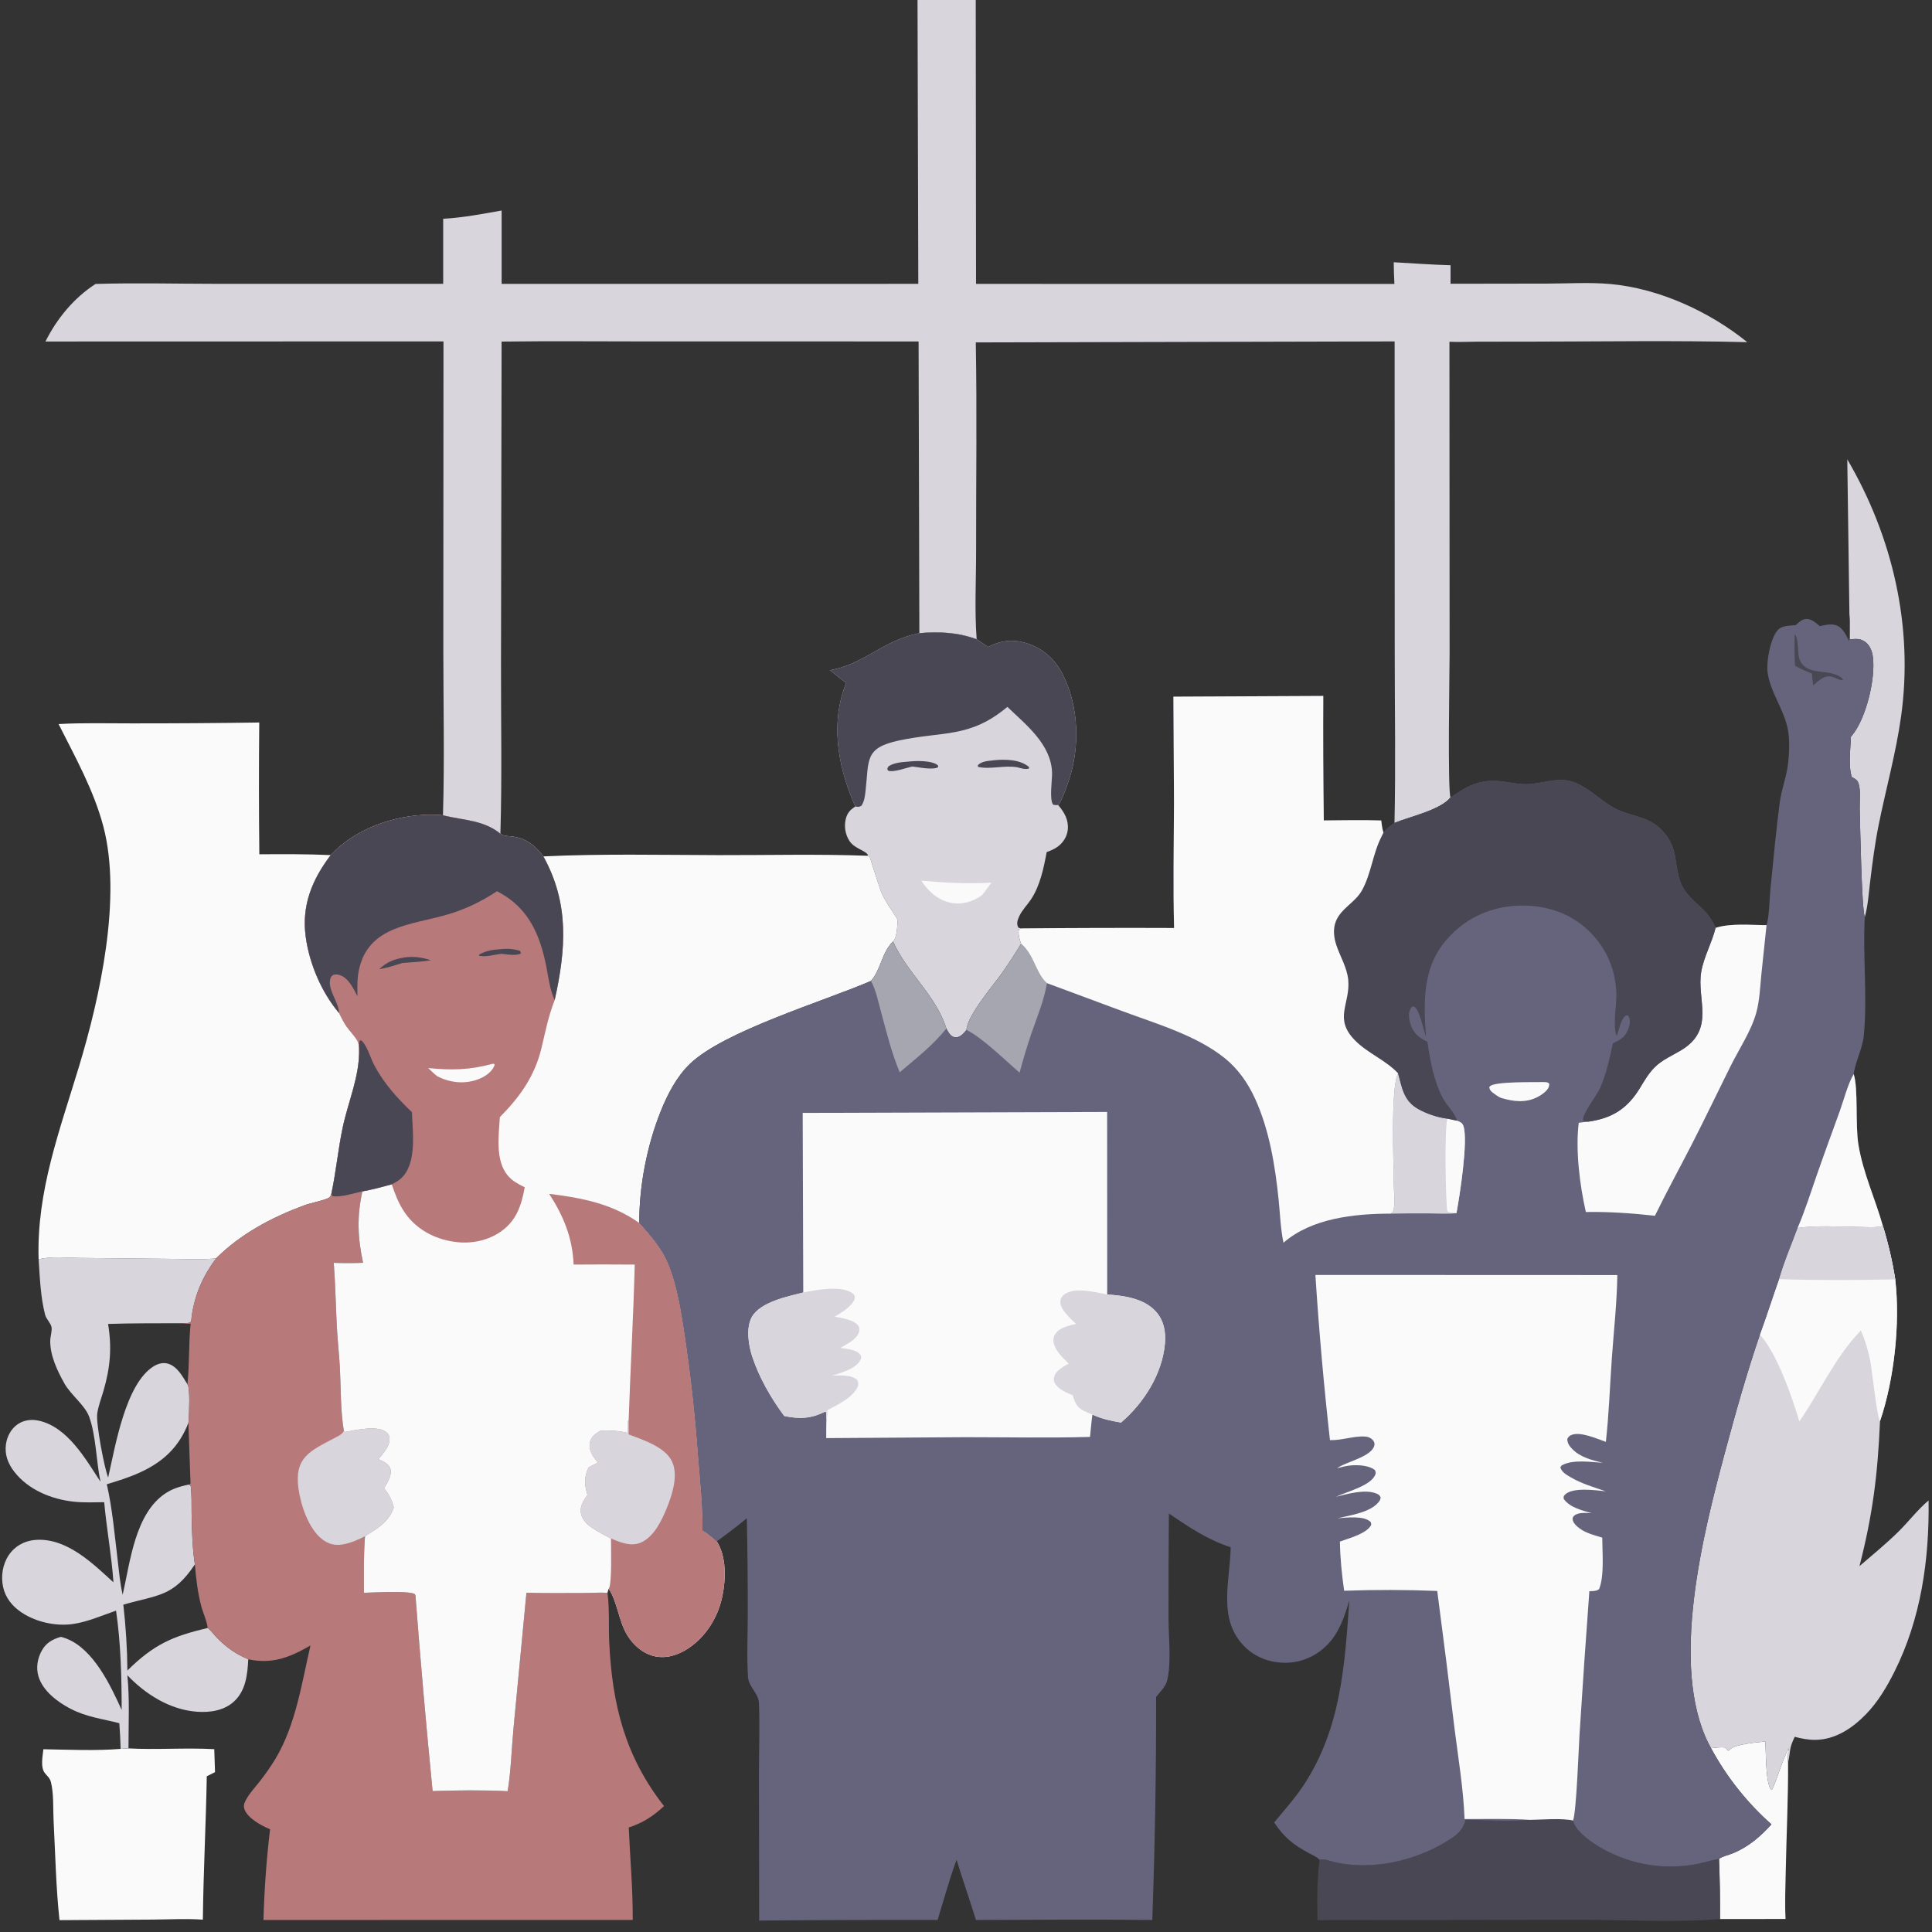 <?xml version="1.0" encoding="utf-8" ?>
<svg xmlns="http://www.w3.org/2000/svg" xmlns:xlink="http://www.w3.org/1999/xlink" width="2269" height="2269">
	<rect width="100%" height="100%" fill="#333333" stroke="none"/>
	<path fill="#FAFAFA" transform="scale(2.215 2.215)" d="M907.223 926.909C909.752 926.631 912.194 926.289 914.74 926.542C915.401 927.109 915.841 927.589 916.309 928.325C916.887 927.966 917.181 927.631 917.687 927.2C920.427 924.862 931.988 923.681 935.985 923.401C936.443 929.118 936.056 944.505 938.908 948.757L939.709 948.666C943.021 941.41 944.493 934.577 948.342 926.977C948.109 929.468 947.703 932.014 948.071 934.501C948.173 953.665 947.206 972.965 946.83 992.14C946.666 1000.52 946.307 1009.1 946.734 1017.47L911.967 1017.51Q912.087 1001.55 911.444 985.605C913.36 984.17 916.858 983.491 919.144 982.513C927.34 979.009 933.311 973.825 939.249 967.294Q936.826 965.146 934.498 962.894Q932.171 960.642 929.945 958.29Q927.719 955.938 925.597 953.491Q923.476 951.044 921.464 948.507Q919.452 945.97 917.552 943.347Q915.653 940.724 913.87 938.02Q912.088 935.316 910.425 932.537Q908.762 929.758 907.223 926.909Z"/>
	<path fill="#D8D5DC" transform="scale(2.215 2.215)" d="M979.458 243.553C1003.55 284.646 1014.6 332.401 1007.99 379.831C1005.29 399.199 999.981 418.152 996.114 437.304C994.096 447.296 992.825 457.356 991.581 467.468C990.846 473.45 990.453 479.904 988.89 485.729C988.842 485.906 988.785 486.08 988.733 486.255C987.054 481.342 986.294 438.083 986.047 428.816C985.942 424.857 986.684 419.179 985.447 415.464C984.873 413.739 984.031 413.181 982.476 412.331C982.266 412.216 982.053 412.107 981.842 411.995C979.912 405.782 981.177 397.19 981.395 390.633C981.59 390.406 981.788 390.182 981.98 389.952C989.429 381.006 994.535 359.771 993.039 348.357C992.632 345.25 991.518 342.212 988.901 340.307C986.327 338.434 983.808 338.646 980.799 339.042C980.911 334.673 981.07 330.27 980.598 325.919L979.458 243.553Z"/>
	<path fill="#FAFAFA" transform="scale(2.215 2.215)" d="M63.97 927.289C65.353 927.18 66.734 927.034 68.121 927.035C83.223 927.824 98.448 926.603 113.605 927.433L114.008 939.626L109.638 941.819C109.214 967.155 107.829 992.473 107.565 1017.83C98.751 1017.21 89.627 1017.74 80.781 1017.8L31.539 1018.09C29.667 1000.65 29.323 982.854 28.416 965.323C28.084 958.921 28.552 951.073 27.006 944.927C26.448 942.707 25.163 941.852 23.814 940.156C21.31 937.007 22.647 931.192 23.003 927.477C36.633 927.708 50.368 928.379 63.97 927.289Z"/>
	<path fill="#494754" transform="scale(2.215 2.215)" d="M811.254 964.919C817.455 964.817 828.298 963.931 834.05 965.271C835.047 970.081 841.538 975.062 845.445 977.65Q846.946 978.631 848.493 979.539Q850.04 980.446 851.629 981.277Q853.219 982.108 854.846 982.86Q856.474 983.613 858.137 984.285Q859.799 984.958 861.492 985.549Q863.186 986.14 864.905 986.648Q866.625 987.156 868.368 987.579Q870.111 988.003 871.872 988.341Q873.633 988.68 875.409 988.932Q877.184 989.185 878.97 989.351Q880.755 989.516 882.547 989.595Q884.339 989.674 886.132 989.665Q887.925 989.657 889.716 989.561Q891.507 989.466 893.291 989.283Q895.075 989.1 896.848 988.831Q898.621 988.562 900.379 988.207C904.066 987.435 907.749 986.254 911.444 985.605Q912.087 1001.55 911.967 1017.51C887.712 1019.48 862.823 1017.96 838.495 1017.91L698.548 1018.09C698.413 1007.39 698.184 996.729 699.694 986.103C702.176 985.4 705.035 986.745 707.49 987.31C727.794 991.984 750.792 986.629 768.211 975.629C772.706 972.79 775.785 970.22 777.014 964.913C788.303 965.088 800.022 965.84 811.254 964.919Z"/>
	<path fill="#D8D5DC" transform="scale(2.215 2.215)" d="M20.473 667.759C26.848 665.928 35.754 666.956 42.397 666.982L90.428 667.473C98.352 667.52 106.697 668.001 114.574 667.215C107.503 676.745 103.442 686.051 101.652 697.764C101.392 699.461 101.859 701.158 99.927 701.431C98.617 701.615 97.252 701.575 95.93 701.591C97.636 701.732 99.369 701.948 101.079 701.86C99.963 712.526 100.52 723.33 99.369 733.965C100.939 735.707 100.212 749.689 100.07 752.579C100.039 753.208 100.034 753.82 99.88 754.433L101.027 786.528C100.321 787.161 100.674 787.075 100.115 787.123L101.113 787.798C101.737 792.661 101.523 797.667 101.6 802.567C101.736 811.362 101.985 820.778 103.321 829.473C103.929 836.882 104.804 844.362 106.697 851.566C107.662 855.24 109.703 859.511 110.142 863.198C110.305 863.333 110.469 863.465 110.631 863.601C112.288 864.997 113.629 866.951 115.168 868.505C120.306 873.696 124.937 876.898 131.618 879.783C131.25 887.798 130.319 896.53 123.97 902.246C118.579 907.1 111.216 908.102 104.246 907.575C90.097 906.507 77.124 898.33 67.529 888.248C68.802 900.943 68.103 914.262 68.121 927.035C66.734 927.034 65.353 927.18 63.97 927.289Q63.779 920.473 63.269 913.673C54.186 911.333 45.823 910.407 37.286 905.954C30.422 902.373 22.594 896.471 20.358 888.709C19.019 884.061 19.894 879.234 22.231 875.054C24.501 870.996 27.957 869.1 32.306 867.882Q33.813 868.27 35.265 868.83C49.663 874.475 58.566 893.616 64.514 906.63C64.493 889.23 64.05 871.225 61.538 853.982C54.15 856.543 46.797 859.809 39.03 861.023C29.321 862.542 17.614 859.805 9.795 853.772C5.008 850.078 1.955 845.287 1.276 839.219C0.629 833.425 2.115 827.342 5.933 822.856C9.374 818.815 14.248 816.692 19.505 816.444C35.701 815.679 49.101 828.883 60.155 838.982C59.172 824.784 56.527 810.686 55.244 796.488C49.899 796.553 44.445 796.79 39.125 796.214C27.276 794.931 14.978 789.945 7.507 780.257C4.23 776.007 2.399 771.229 3.152 765.815C3.735 761.627 5.825 757.601 9.357 755.173C12.678 752.892 16.734 752.415 20.615 753.275C35.847 756.65 45.435 773.651 53.276 785.648C51.008 774.861 50.971 761.415 47.303 751.252C45.061 745.038 37.575 739.66 34.122 733.49C30.373 726.791 26.47 718.626 26.64 710.747C26.685 708.639 27.748 705.389 27.285 703.497C26.755 701.326 24.509 699.401 23.909 697.079C21.494 687.742 21.123 677.345 20.473 667.759ZM57.303 701.98C59.388 714.622 58.465 725.033 54.909 737.315C53.756 741.299 52.131 745.411 51.554 749.509C50.818 754.736 55.329 778.422 57.341 783.407C61.117 766.981 66.483 733.768 81.464 724.44C83.706 723.044 86.423 722.283 89.031 723.029C94.003 724.454 96.833 729.861 99.369 733.965C100.52 723.33 99.963 712.526 101.079 701.86C99.369 701.948 97.636 701.732 95.93 701.591C83.052 701.662 70.175 701.526 57.303 701.98ZM99.88 754.433C94.924 767.329 86.347 775.264 73.792 780.914C68.25 783.408 62.439 785.214 56.633 786.975C59.64 800.198 60.796 814.054 62.424 827.508C63.156 833.559 63.649 839.622 65.049 845.566C69.037 828.172 71.574 802.324 87.911 791.677C91.662 789.232 95.788 788.05 100.115 787.123C100.674 787.075 100.321 787.161 101.027 786.528L99.88 754.433ZM103.321 829.473C91.899 846.726 83.633 845.572 65.394 850.816C66.698 862.225 67.464 874.257 67.549 885.729C81.559 871.95 91.329 867.586 110.142 863.198C109.703 859.511 107.662 855.24 106.697 851.566C104.804 844.362 103.929 836.882 103.321 829.473Z"/>
	<path fill="#D8D5DC" transform="scale(2.215 2.215)" d="M998.339 650.039Q1002.61 663.966 1004.89 678.352C1007.58 701.631 1004.35 731.365 996.812 753.551C995.594 781.784 992.993 802.862 985.925 830.393C992.882 824.379 1000.14 818.488 1006.67 812.02C1012.1 806.653 1016.73 800.478 1022.57 795.554C1023 826.823 1018.57 858.294 1004.38 886.541C1000.31 894.624 995.624 902.499 989.278 909.011C982.126 916.35 973.049 922.431 962.459 922.507C958.742 922.534 955.164 921.815 951.584 920.877C948.34 927.727 949.494 928.235 948.071 934.501C947.703 932.014 948.109 929.468 948.342 926.977C944.493 934.577 943.021 941.41 939.709 948.666L938.908 948.757C936.056 944.505 936.443 929.118 935.985 923.401C931.988 923.681 920.427 924.862 917.687 927.2C917.181 927.631 916.887 927.966 916.309 928.325C915.841 927.589 915.401 927.109 914.74 926.542C912.194 926.289 909.752 926.631 907.223 926.909Q906.533 925.729 905.928 924.503C885.185 883.05 903.05 813.121 914.483 770.52C920.153 749.393 926.028 728.434 933.099 707.721C936.687 697.967 939.806 688.018 943.295 678.222C945.887 669.109 949.85 660.022 953.107 651.105C963.629 649.589 974.849 650.474 985.47 650.554C989.42 650.583 994.538 651.06 998.339 650.039Z"/>
	<path fill="#FAFAFA" transform="scale(2.215 2.215)" d="M998.339 650.039Q1002.61 663.966 1004.89 678.352C1007.58 701.631 1004.35 731.365 996.812 753.551C995.114 751.039 992.654 726.641 991.598 721.377C990.481 715.815 988.99 710.643 986.648 705.475C973.111 719.369 965.012 737.843 954.032 753.669C950.361 741.077 941.956 716.901 933.099 707.721C936.687 697.967 939.806 688.018 943.295 678.222C945.887 669.109 949.85 660.022 953.107 651.105C963.629 649.589 974.849 650.474 985.47 650.554C989.42 650.583 994.538 651.06 998.339 650.039Z"/>
	<path fill="#D8D5DC" transform="scale(2.215 2.215)" d="M998.339 650.039Q1002.61 663.966 1004.89 678.352C984.435 678.761 963.746 678.903 943.295 678.222C945.887 669.109 949.85 660.022 953.107 651.105C963.629 649.589 974.849 650.474 985.47 650.554C989.42 650.583 994.538 651.06 998.339 650.039Z"/>
	<path fill="#FAFAFA" transform="scale(2.215 2.215)" d="M31.054 383.91C43.894 383.175 56.933 383.573 69.796 383.547Q103.63 383.572 137.461 383.088Q137.115 418.023 137.504 452.958C150.081 452.868 162.799 452.803 175.362 453.397C165.43 466.471 159.832 480.208 162.127 496.831C164.105 511.165 170.478 526.04 179.787 537.142C181.003 539.6 182.241 542.099 183.805 544.359C185.525 546.843 188.726 549.931 189.831 552.563C190.134 553.284 190.165 554.069 190.277 554.829C190.316 555.1 190.368 555.369 190.414 555.64C190.869 570.532 184.728 583.583 181.714 597.831C179.242 609.519 178.168 621.446 175.666 633.133C175.134 634.512 175.127 634.714 173.731 635.385C171.169 636.615 164.673 637.839 161.106 639.166C143.961 645.545 127.62 654.193 114.574 667.215C106.697 668.001 98.352 667.52 90.428 667.473L42.397 666.982C35.754 666.956 26.848 665.928 20.473 667.759C19.342 631.643 31.658 599.379 41.93 565.352C53.002 528.677 64.7 475.992 54.824 438.295C49.817 419.186 39.901 401.436 31.054 383.91Z"/>
	<path fill="#B8797B" transform="scale(2.215 2.215)" d="M175.666 633.133L176.199 634.198C180.655 635.042 187.631 632.68 192.129 631.706C189.172 645.032 189.642 656.276 192.502 669.55Q184.737 669.86 176.97 669.579C177.831 681.091 178.025 692.653 178.645 704.18C179.041 711.526 179.901 718.839 180.259 726.184C180.775 736.787 180.531 748.193 182.308 758.635L183.046 759.287C188.452 758.292 199.435 755.758 204.298 759.009C205.446 759.777 206.189 760.67 206.447 762.062C207.225 766.26 203.036 770.722 200.605 773.697C203.055 774.868 206.052 775.889 206.958 778.731C208.041 782.129 205.162 786.3 203.618 789.18C206.38 792.406 207.669 795.204 208.773 799.254C206.084 807.151 200.229 810.271 193.548 814.508C192.749 824.491 192.9 834.51 192.971 844.517C197.943 844.435 216.171 843.293 219.883 845.174L220.27 845.866Q224.255 897.813 229.377 949.66C242.543 949.24 256.008 949.055 269.162 949.733C270.98 938.669 271.241 927.158 272.307 915.983L279.129 844.516C289.405 844.8 299.696 844.66 309.976 844.646C313.96 844.64 318.118 844.265 322.078 844.55C322.105 844.745 322.134 844.94 322.159 845.135C323.229 853.491 322.619 862.132 323.014 870.544C324.556 903.444 331.247 931.025 352.083 957.621C346.362 962.924 340.844 966.552 333.364 968.975C334.09 985.278 335.581 1001.65 335.477 1017.98L139.699 1018.01Q140.34 993.874 143.196 969.898C138.679 968.023 131.633 964.277 129.718 959.555C129.046 957.898 129.299 956.547 130.06 954.999C131.906 951.24 135.135 947.845 137.714 944.544Q142.331 938.688 146.191 932.307C156.844 914.409 160.005 892.345 164.617 872.468C153.623 878.796 144.376 882.485 131.618 879.783C124.937 876.898 120.306 873.696 115.168 868.505C113.629 866.951 112.288 864.997 110.631 863.601C110.469 863.465 110.305 863.333 110.142 863.198C109.703 859.511 107.662 855.24 106.697 851.566C104.804 844.362 103.929 836.882 103.321 829.473C101.985 820.778 101.736 811.362 101.6 802.567C101.523 797.667 101.737 792.661 101.113 787.798L100.115 787.123C100.674 787.075 100.321 787.161 101.027 786.528L99.88 754.433C100.034 753.82 100.039 753.208 100.07 752.579C100.212 749.689 100.939 735.707 99.369 733.965C100.52 723.33 99.963 712.526 101.079 701.86C99.369 701.948 97.636 701.732 95.93 701.591C97.252 701.575 98.617 701.615 99.927 701.431C101.859 701.158 101.392 699.461 101.652 697.764C103.442 686.051 107.503 676.745 114.574 667.215C127.62 654.193 143.961 645.545 161.106 639.166C164.673 637.839 171.169 636.615 173.731 635.385C175.127 634.714 175.134 634.512 175.666 633.133Z"/>
	<path fill="#D8D5DC" transform="scale(2.215 2.215)" d="M182.308 758.635L183.046 759.287C188.452 758.292 199.435 755.758 204.298 759.009C205.446 759.777 206.189 760.67 206.447 762.062C207.225 766.26 203.036 770.722 200.605 773.697C203.055 774.868 206.052 775.889 206.958 778.731C208.041 782.129 205.162 786.3 203.618 789.18C206.38 792.406 207.669 795.204 208.773 799.254C206.084 807.151 200.229 810.271 193.548 814.508C189.98 816.421 185.651 818.227 181.642 818.896C177.64 819.564 174.241 818.728 170.993 816.276C163.654 810.733 159.45 798.039 158.249 789.226C156.016 772.844 164.267 769.408 176.913 762.702C178.564 761.827 181.049 760.773 182.059 759.179C182.166 759.01 182.225 758.816 182.308 758.635Z"/>
	<path fill="#D8D5DC" transform="scale(2.215 2.215)" d="M486.488 0L517.353 0L517.513 150.526L739.335 150.546C739.154 146.712 738.995 142.889 738.977 139.051C749.012 139.614 759.069 140.351 769.115 140.631L769.098 150.447L820.593 150.367C831.596 150.343 842.771 149.611 853.731 150.585C879.6 152.884 906.469 165.236 926.434 181.425C888.5 180.456 850.426 181.095 812.478 181.132L782.748 181.167C778.039 181.177 773.211 181.465 768.519 181.201L768.603 346.651C768.575 356.951 767.508 418.268 769.072 422.868C763.611 429.572 747.363 433.043 739.379 436.344C740.044 406.658 739.509 376.848 739.507 347.15L739.453 181.025L517.376 181.553C518.048 218.197 517.5 254.939 517.55 291.594C517.571 307.144 516.68 323.516 517.842 338.945C507.729 335.241 498.087 334.823 487.46 335.692L487.054 181.045L343.443 181.034C317.622 181.039 291.77 180.782 265.953 181.112L265.639 351.568C265.574 381.686 266.233 411.989 265.316 442.085C256.638 434.925 246.164 434.991 235.853 432.536L234.873 432.292C235.724 403.243 235.075 374.141 235.058 345.083L235.14 181.021L24.103 181.074C30.182 168.901 39.194 157.963 50.654 150.551C72.059 149.904 93.671 150.479 115.094 150.49L234.988 150.483L234.985 116.003C245.402 115.418 255.727 113.457 265.977 111.62L265.975 150.518L486.899 150.5L486.488 0Z"/>
	<path fill="#D8D5DC" transform="scale(2.215 2.215)" d="M487.46 335.692C498.087 334.823 507.729 335.241 517.842 338.945L523.886 343.023C530.939 339.473 537.33 338.734 544.909 341.24C553.441 344.062 559.608 349.855 563.6 357.842C572.079 374.805 572.68 396.256 566.638 414.019C565.17 418.334 563.505 423.087 561.197 427.021C564.407 430.803 566.701 434.829 566.139 440.004C565.761 443.484 563.827 446.591 561.084 448.719C559.273 450.124 557.094 451.018 554.962 451.81C553.416 460.177 551.463 469.632 546.67 476.839C544.67 479.845 541.867 482.603 540.378 485.897C539.477 487.889 538.765 489.949 540.04 491.909L541.392 492.27L540.229 492.804C539.772 495.25 540.545 498.086 541.41 500.387Q536.698 508.26 531.413 515.76C526.941 522.176 512.78 538.52 512.472 546.082C511.667 547.024 510.851 548.046 509.87 548.809C508.744 549.686 507.34 550.286 505.894 549.9C503.742 549.326 502.758 547.118 501.756 545.349C496.312 527.749 480.72 515.667 473.489 499.191C475.724 497.114 475.692 490.699 476.014 487.675C473.092 482.831 469.739 478.634 467.417 473.394C466.416 471.134 461.264 454.583 461.173 454.484C460.86 454.144 460.388 453.994 459.995 453.75L460.153 453.242C458.569 450.732 453.035 449.981 450.363 445.844Q449.973 445.231 449.645 444.584Q449.316 443.937 449.051 443.261Q448.786 442.585 448.588 441.886Q448.389 441.188 448.259 440.473Q448.129 439.759 448.068 439.036Q448.008 438.312 448.017 437.586Q448.026 436.86 448.105 436.138Q448.185 435.417 448.333 434.706C449.073 431.267 450.59 429.475 453.501 427.63L452.481 425.248C444.082 405.441 440.309 382.692 448.674 362.082C445.72 359.963 442.918 357.664 440.099 355.37C458.82 351.91 467.511 339.798 487.46 335.692Z"/>
	<path fill="#494754" transform="scale(2.215 2.215)" d="M482.897 403.707C486.475 403.356 493.725 403.327 496.725 405.383C497.49 405.907 497.218 405.652 497.479 406.71C494.846 408.475 487.023 406.774 483.825 406.415C480.802 406.97 473.421 409.836 470.767 408.543L470.457 407.438L471.181 406.259C474.581 404.099 478.99 404.08 482.897 403.707Z"/>
	<path fill="#494754" transform="scale(2.215 2.215)" d="M526.317 403.187C526.481 403.163 526.644 403.131 526.808 403.114C532.785 402.49 540.9 402.582 545.636 406.717L545.536 407.539C543.448 408.094 541.501 407.357 539.463 406.842C532.412 405.609 524.97 408.119 518.552 406.601L518.443 405.749C520.446 403.676 523.603 403.482 526.317 403.187Z"/>
	<path fill="#FAFAFA" transform="scale(2.215 2.215)" d="M488.495 466.943C501.031 468.022 513.118 468.735 525.704 467.985L521.041 474.227C520.623 474.608 520.548 474.695 520.016 475.066C515.194 478.42 509.414 479.882 503.625 478.553C497.061 477.045 492.051 472.459 488.495 466.943Z"/>
	<path fill="#494754" transform="scale(2.215 2.215)" d="M487.46 335.692C498.087 334.823 507.729 335.241 517.842 338.945L523.886 343.023C530.939 339.473 537.33 338.734 544.909 341.24C553.441 344.062 559.608 349.855 563.6 357.842C572.079 374.805 572.68 396.256 566.638 414.019C565.17 418.334 563.505 423.087 561.197 427.021L560.944 426.83C559.983 426.95 559.329 426.893 558.385 426.676C556.276 423.777 557.906 413.78 557.821 409.895C557.486 394.767 544.135 384.411 534.139 374.803C514.056 391.545 500.269 387.548 476.619 392.63C458.238 396.579 460.813 402.897 458.949 419.137C458.617 422.027 458.374 424.692 456.759 427.194C455.338 428.005 455.152 427.85 453.501 427.63L452.481 425.248C444.082 405.441 440.309 382.692 448.674 362.082C445.72 359.963 442.918 357.664 440.099 355.37C458.82 351.91 467.511 339.798 487.46 335.692Z"/>
	<path fill="#FAFAFA" transform="scale(2.215 2.215)" d="M175.362 453.397C177.073 451.646 178.799 449.927 180.684 448.361C195.106 436.38 216.266 430.612 234.873 432.292L235.853 432.536C246.164 434.991 256.638 434.925 265.316 442.085C268.695 445.057 277.7 440.212 288.117 454.076C319.064 452.611 350.153 453.327 381.134 453.398C407.348 453.458 433.814 452.762 459.995 453.75C460.388 453.994 460.86 454.144 461.173 454.484C461.264 454.583 466.416 471.134 467.417 473.394C469.739 478.634 473.092 482.831 476.014 487.675C475.692 490.699 475.724 497.114 473.489 499.191C467.408 505.213 467.238 513.895 461.832 520.099C436.604 530.985 383.915 546.661 365.805 564.098C358.663 570.976 353.871 580.348 350.237 589.452C343.046 607.466 338.82 629.059 338.987 648.484C344.971 655.018 350.88 661.827 354.301 670.111C359.247 682.087 361.11 695.133 363.079 707.861Q367.839 739.727 370.156 771.863C371.21 784.973 372.647 798.351 372.54 811.507C375.372 813.004 377.645 815.158 380.028 817.265C385.231 825.143 384.847 837.396 383.013 846.312C380.723 857.442 374.34 867.816 364.761 874.105C359.53 877.538 353.24 879.582 346.984 878.149C340.727 876.717 335.589 872.078 332.377 866.664C328.061 859.389 327.062 848.368 322.69 842.392L322.078 844.55C318.118 844.265 313.96 844.64 309.976 844.646C299.696 844.66 289.405 844.8 279.129 844.516L272.307 915.983C271.241 927.158 270.98 938.669 269.162 949.733C256.008 949.055 242.543 949.24 229.377 949.66Q224.255 897.813 220.27 845.866L219.883 845.174C216.171 843.293 197.943 844.435 192.971 844.517C192.9 834.51 192.749 824.491 193.548 814.508C200.229 810.271 206.084 807.151 208.773 799.254C207.669 795.204 206.38 792.406 203.618 789.18C205.162 786.3 208.041 782.129 206.958 778.731C206.052 775.889 203.055 774.868 200.605 773.697C203.036 770.722 207.225 766.26 206.447 762.062C206.189 760.67 205.446 759.777 204.298 759.009C199.435 755.758 188.452 758.292 183.046 759.287L182.308 758.635C180.531 748.193 180.775 736.787 180.259 726.184C179.901 718.839 179.041 711.526 178.645 704.18C178.025 692.653 177.831 681.091 176.97 669.579Q184.737 669.86 192.502 669.55C189.642 656.276 189.172 645.032 192.129 631.706C187.631 632.68 180.655 635.042 176.199 634.198L175.666 633.133C178.168 621.446 179.242 609.519 181.714 597.831C184.728 583.583 190.869 570.532 190.414 555.64C190.368 555.369 190.316 555.1 190.277 554.829C190.165 554.069 190.134 553.284 189.831 552.563C188.726 549.931 185.525 546.843 183.805 544.359C182.241 542.099 181.003 539.6 179.787 537.142C170.478 526.04 164.105 511.165 162.127 496.831C159.832 480.208 165.43 466.471 175.362 453.397Z"/>
	<path fill="#B8797B" transform="scale(2.215 2.215)" d="M291.17 632.993C308.404 635.101 324.577 638.201 338.987 648.484C344.971 655.018 350.88 661.827 354.301 670.111C359.247 682.087 361.11 695.133 363.079 707.861Q367.839 739.727 370.156 771.863C371.21 784.973 372.647 798.351 372.54 811.507C375.372 813.004 377.645 815.158 380.028 817.265C385.231 825.143 384.847 837.396 383.013 846.312C380.723 857.442 374.34 867.816 364.761 874.105C359.53 877.538 353.24 879.582 346.984 878.149C340.727 876.717 335.589 872.078 332.377 866.664C328.061 859.389 327.062 848.368 322.69 842.392C322.717 842.377 322.752 842.371 322.77 842.347C324.565 839.973 323.928 819.685 323.942 815.712C320.714 814.19 317.347 812.274 314.335 810.357C311.553 808.587 308.733 805.941 308.078 802.572C307.308 798.61 309.382 795.718 311.488 792.63C309.789 786.8 309.579 783.635 312.04 778.054C313.653 777.128 315.364 776.348 317.032 775.526Q315.682 773.848 314.484 772.058C313.076 769.928 312.148 767.155 312.819 764.599C313.606 761.598 316.019 759.945 318.575 758.523C323.58 758.365 327.994 758.612 332.888 759.738C332.878 757.705 332.366 754.394 333.339 752.622C334.269 725.254 335.846 697.872 336.554 670.506Q320.346 670.37 304.138 670.5C303.564 656.329 298.792 644.735 291.17 632.993Z"/>
	<path fill="#D8D5DC" transform="scale(2.215 2.215)" d="M332.888 759.738C332.878 757.705 332.366 754.394 333.339 752.622L333.341 760.545C340.788 763.426 352.732 767.104 356.364 775.022C359.672 782.234 356.516 792.183 353.734 799.133C351.053 805.831 346.888 814.73 339.932 817.836C334.987 820.043 329.889 818.174 325.222 816.252Q324.58 815.987 323.942 815.712C320.714 814.19 317.347 812.274 314.335 810.357C311.553 808.587 308.733 805.941 308.078 802.572C307.308 798.61 309.382 795.718 311.488 792.63C309.789 786.8 309.579 783.635 312.04 778.054C313.653 777.128 315.364 776.348 317.032 775.526Q315.682 773.848 314.484 772.058C313.076 769.928 312.148 767.155 312.819 764.599C313.606 761.598 316.019 759.945 318.575 758.523C323.58 758.365 327.994 758.612 332.888 759.738Z"/>
	<path fill="#B8797B" transform="scale(2.215 2.215)" d="M175.362 453.397C177.073 451.646 178.799 449.927 180.684 448.361C195.106 436.38 216.266 430.612 234.873 432.292L235.853 432.536C246.164 434.991 256.638 434.925 265.316 442.085C268.695 445.057 277.7 440.212 288.117 454.076C301.934 479.109 300.102 503.189 294.121 530.207C290.5 539.683 289.417 546.087 287.093 555.721C283.476 570.712 275.671 581.537 265.034 592.323C264.426 601.986 262.521 615.434 269.31 623.387C271.792 626.293 274.888 627.843 278.231 629.518C276.451 639.187 273.819 647.36 265.291 653.181C257.496 658.502 247.879 659.862 238.709 658.067C228.605 656.089 219.83 650.894 214.138 642.221C211.24 637.803 209.382 632.947 207.712 627.962C202.584 629.365 197.369 630.794 192.129 631.706C187.631 632.68 180.655 635.042 176.199 634.198L175.666 633.133C178.168 621.446 179.242 609.519 181.714 597.831C184.728 583.583 190.869 570.532 190.414 555.64C190.368 555.369 190.316 555.1 190.277 554.829C190.165 554.069 190.134 553.284 189.831 552.563C188.726 549.931 185.525 546.843 183.805 544.359C182.241 542.099 181.003 539.6 179.787 537.142C170.478 526.04 164.105 511.165 162.127 496.831C159.832 480.208 165.43 466.471 175.362 453.397Z"/>
	<path fill="#494754" transform="scale(2.215 2.215)" d="M266.253 503.207C269.53 502.863 272.618 503.207 275.763 504.145L276.235 505.567L276.495 505.504C273.403 506.936 269.036 506.045 265.759 505.727C262.158 506.142 257.334 507.663 253.796 506.675L254.274 505.983C258.362 503.832 261.728 503.543 266.253 503.207Z"/>
	<path fill="#494754" transform="scale(2.215 2.215)" d="M214.402 507.659C219.273 506.947 223.864 507.602 228.491 509.155C223.516 509.961 218.473 510.218 213.451 510.567C209.342 511.866 205.309 513.156 201.047 513.876C205.243 509.975 208.82 508.61 214.402 507.659Z"/>
	<path fill="#FAFAFA" transform="scale(2.215 2.215)" d="M261.062 564.081C261.744 563.968 261.341 563.969 262.253 564.278C262.152 564.87 262.177 564.914 261.883 565.552C260.33 568.913 256.325 571.309 253.011 572.453C245.87 574.919 238.619 574.032 231.957 570.725C230.203 569.418 228.631 567.789 227.032 566.295C239.305 567.545 249.053 567.357 261.062 564.081Z"/>
	<path fill="#494754" transform="scale(2.215 2.215)" d="M190.414 555.64C190.382 554.174 190.174 552.984 190.843 551.645C191.933 551.743 191.559 551.51 192.231 552.272C194.921 555.32 196.506 561.153 198.476 564.853C203.578 574.437 210.611 582.28 218.426 589.692C218.765 600.026 221.053 615.638 213.545 623.906C211.893 625.725 209.883 626.874 207.712 627.962C202.584 629.365 197.369 630.794 192.129 631.706C187.631 632.68 180.655 635.042 176.199 634.198L175.666 633.133C178.168 621.446 179.242 609.519 181.714 597.831C184.728 583.583 190.869 570.532 190.414 555.64Z"/>
	<path fill="#494754" transform="scale(2.215 2.215)" d="M175.362 453.397C177.073 451.646 178.799 449.927 180.684 448.361C195.106 436.38 216.266 430.612 234.873 432.292L235.853 432.536C246.164 434.991 256.638 434.925 265.316 442.085C268.695 445.057 277.7 440.212 288.117 454.076C301.934 479.109 300.102 503.189 294.121 530.207C294.058 530.076 293.991 529.946 293.93 529.814C291.588 524.774 290.838 518.585 289.792 513.166C286.406 495.609 280.257 481.102 263.533 472.541C255.305 477.976 246.974 482.005 237.506 484.827C218.568 490.471 195.177 490.631 190.267 514.505C189.319 519.111 189.433 523.576 189.563 528.258C187.342 524.086 184.744 518.334 179.873 516.925C178.816 516.62 177.992 516.66 176.916 516.796C175.77 517.567 175.468 517.748 175.102 519.173C173.67 524.732 179.665 531.511 179.787 537.142C170.478 526.04 164.105 511.165 162.127 496.831C159.832 480.208 165.43 466.471 175.362 453.397Z"/>
	<path fill="#66647D" transform="scale(2.215 2.215)" d="M980.598 325.919C981.07 330.27 980.911 334.673 980.799 339.042C983.808 338.646 986.327 338.434 988.901 340.307C991.518 342.212 992.632 345.25 993.039 348.357C994.535 359.771 989.429 381.006 981.98 389.952C981.788 390.182 981.59 390.406 981.395 390.633C981.177 397.19 979.912 405.782 981.842 411.995C982.053 412.107 982.266 412.216 982.476 412.331C984.031 413.181 984.873 413.739 985.447 415.464C986.684 419.179 985.942 424.857 986.047 428.816C986.294 438.083 987.054 481.342 988.733 486.255C987.618 506.988 990.163 528.077 988.251 548.763C987.567 556.166 983.606 563.157 982.874 569.482C985.394 577.469 983.619 596.28 985.366 606.889C987.867 622.073 994.244 635.425 998.339 650.039C994.538 651.06 989.42 650.583 985.47 650.554C974.849 650.474 963.629 649.589 953.107 651.105C949.85 660.022 945.887 669.109 943.295 678.222C939.806 688.018 936.687 697.967 933.099 707.721C926.028 728.434 920.153 749.393 914.483 770.52C903.05 813.121 885.185 883.05 905.928 924.503Q906.533 925.729 907.223 926.909Q908.762 929.758 910.425 932.537Q912.088 935.316 913.87 938.02Q915.653 940.724 917.552 943.346Q919.452 945.969 921.464 948.507Q923.476 951.044 925.597 953.491Q927.719 955.938 929.945 958.29Q932.171 960.642 934.498 962.894Q936.826 965.146 939.249 967.294C933.311 973.825 927.34 979.009 919.144 982.513C916.858 983.491 913.36 984.17 911.444 985.605C907.749 986.254 904.066 987.435 900.379 988.207Q898.621 988.562 896.848 988.831Q895.075 989.1 893.291 989.283Q891.507 989.466 889.716 989.561Q887.925 989.657 886.132 989.665Q884.339 989.674 882.547 989.595Q880.755 989.516 878.97 989.35Q877.184 989.185 875.408 988.932Q873.633 988.68 871.872 988.341Q870.111 988.003 868.368 987.579Q866.625 987.156 864.905 986.648Q863.185 986.14 861.492 985.549Q859.799 984.958 858.137 984.285Q856.474 983.613 854.846 982.86Q853.219 982.108 851.629 981.277Q850.04 980.446 848.493 979.539Q846.946 978.631 845.445 977.65C841.538 975.062 835.047 970.081 834.05 965.271C828.298 963.931 817.455 964.817 811.254 964.919C800.022 965.84 788.303 965.088 777.014 964.913C775.785 970.22 772.706 972.79 768.211 975.629C750.792 986.629 727.794 991.984 707.49 987.31C705.035 986.745 702.176 985.4 699.694 986.103C698.155 984.478 695.778 983.523 693.822 982.465C685.564 977.999 680.847 974.162 675.601 966.327C680.916 959.748 686.559 953.602 691.232 946.508C710.972 916.541 713.037 883.064 715.439 848.493C712.982 856.908 710.243 865.317 704.05 871.782C698.135 877.957 690.39 881.519 681.797 881.615C673.467 881.707 665.496 878.776 659.644 872.778C645.621 858.405 652.086 838.799 652.502 821.266L652.519 820.377C640.389 816.457 630.211 809.596 619.766 802.498Q619.507 830.513 619.575 858.53C619.605 868.471 621.136 881.284 618.885 890.844C618.037 894.445 615.173 896.915 612.982 899.754Q613.08 958.901 610.961 1018.01C579.814 1017.64 548.612 1017.89 517.463 1018.01C514.175 1007.33 510.44 996.755 507.19 986.076C503.348 996.51 500.403 1007.38 497.133 1018Q449.829 1017.89 402.527 1018.31L402.41 940.604C402.426 928.191 402.89 915.604 402.426 903.219C402.215 897.568 396.96 894.632 396.61 889.156C395.917 878.313 396.464 867.141 396.479 856.257Q396.535 830.613 395.974 804.975C390.873 809.289 385.429 813.332 380.028 817.265C377.645 815.158 375.372 813.004 372.54 811.507C372.647 798.351 371.21 784.973 370.156 771.863Q367.839 739.727 363.079 707.861C361.11 695.133 359.247 682.087 354.301 670.111C350.88 661.827 344.971 655.018 338.987 648.484C338.82 629.059 343.046 607.466 350.237 589.452C353.871 580.348 358.663 570.976 365.805 564.098C383.915 546.661 436.604 530.985 461.832 520.099C467.238 513.895 467.408 505.213 473.489 499.191C480.72 515.667 496.312 527.749 501.756 545.349C502.758 547.118 503.742 549.326 505.894 549.9C507.34 550.286 508.744 549.686 509.87 548.809C510.851 548.046 511.667 547.024 512.472 546.082C512.78 538.52 526.941 522.176 531.413 515.76Q536.698 508.26 541.41 500.387C540.545 498.086 539.772 495.25 540.229 492.804L541.392 492.27Q581.954 491.89 622.518 492.053C621.957 469.787 622.386 447.677 622.471 425.425L622.164 369.387L701.624 369.004Q701.459 402.008 701.895 435.01C712.031 434.951 722.212 434.695 732.343 435.037C732.63 437.203 732.837 439.351 733.526 441.433C735.105 439.493 737.297 437.709 739.379 436.344C747.363 433.043 763.611 429.572 769.072 422.868C779.682 415.612 785.971 412.587 799.035 414.677C802.974 415.307 806.732 416.022 810.749 415.757C817.647 415.301 824.546 412.64 831.486 413.925C833.976 414.386 836.266 415.351 838.478 416.56C844.894 420.068 850.134 425.496 856.64 428.831C862.945 432.063 870.299 432.646 876.406 436.383C879.707 438.402 882.557 441.34 884.635 444.602C889.814 452.726 887.864 462.222 892.136 470.229C896.74 478.861 905.012 480.964 909.633 491.967C917.672 489.393 928.22 490.498 936.647 490.541C938.103 486.224 938.208 476.53 938.695 471.65C940.226 456.324 941.652 440.935 943.619 425.659C944.536 418.536 947.264 411.909 948.063 404.865C948.66 399.597 948.937 393.98 948.267 388.703C946.786 377.059 938.568 367.524 937.182 356.202C936.491 350.553 938.764 338.119 942.781 333.905C944.981 331.598 949.089 331.746 952.086 331.48C953.68 330.062 955.121 328.554 957.31 328.232C960.22 327.803 962.8 330.282 964.886 331.968C967.673 331.444 970.726 330.568 973.503 331.523C977.184 332.789 978.792 336.748 980.468 339.931L980.598 325.919Z"/>
	<path fill="#494754" transform="scale(2.215 2.215)" d="M951.547 336.32C953.911 338.497 952.86 346.074 954.14 349.539C957.305 358.102 967.798 354.808 974.454 358.186C975.712 358.824 976.771 359.286 977.242 360.629C975.908 360.691 974.824 360.171 973.609 359.697C972.53 359.17 971.508 358.771 970.31 358.639C966.738 358.245 963.838 361.332 961.366 363.461L960.661 357.081C957.505 355.915 954.645 354.648 951.722 352.978C951.409 347.418 951.48 341.885 951.547 336.32Z"/>
	<path fill="#FAFAFA" transform="scale(2.215 2.215)" d="M818.346 573.741C819.746 573.802 820.326 573.606 821.416 574.533C821.416 575.211 821.452 575.361 821.264 576.085C820.708 578.216 817.535 580.402 815.736 581.39C809.232 584.962 802.568 584.126 795.785 582.106C794.444 581.483 793.187 580.623 792 579.741C790.653 578.742 789.908 578.113 789.634 576.436C789.754 576.278 789.856 576.106 789.993 575.963C792.522 573.332 813.61 573.845 818.346 573.741Z"/>
	<path fill="#A5A6B0" transform="scale(2.215 2.215)" d="M473.489 499.191C480.72 515.667 496.312 527.749 501.756 545.349C494.774 554.146 485.576 561.296 477.047 568.545C472.727 558.376 470.092 547.299 467.167 536.662C465.669 531.215 464.504 525.08 461.832 520.099C467.238 513.895 467.408 505.213 473.489 499.191Z"/>
	<path fill="#A5A6B0" transform="scale(2.215 2.215)" d="M541.41 500.387C548.461 506.358 549.196 516.209 555.124 521.287C553.501 530.71 549.835 539.341 546.73 548.325Q543.343 558.436 540.604 568.742C533.356 562.506 520.56 549.965 512.472 546.082C512.78 538.52 526.941 522.176 531.413 515.76Q536.698 508.26 541.41 500.387Z"/>
	<path fill="#FAFAFA" transform="scale(2.215 2.215)" d="M982.874 569.482C985.394 577.469 983.619 596.28 985.366 606.889C987.867 622.073 994.244 635.425 998.339 650.039C994.538 651.06 989.42 650.583 985.47 650.554C974.849 650.474 963.629 649.589 953.107 651.105C957.057 641.944 960.026 632.43 963.302 623.018C967.254 611.664 971.417 600.379 975.505 589.073C977.713 582.964 979.612 575.01 982.874 569.482Z"/>
	<path fill="#D8D5DC" transform="scale(2.215 2.215)" d="M741.303 569.124C743.421 576.788 744.177 583.587 751.881 587.981C756.317 590.511 762.349 592.53 767.416 593.137L772.546 594.234C774.151 594.909 775.29 595.225 775.914 597.028C778.549 604.637 773.928 634.149 772.24 643.216C767.704 643.762 762.84 643.407 758.262 643.378Q747.745 643.288 737.23 643.49C738.192 642.95 738.498 642.851 738.811 641.698C739.797 638.071 739.052 632.129 739.026 628.276C738.954 617.171 737.258 576.343 741.303 569.124Z"/>
	<path fill="#FAFAFA" transform="scale(2.215 2.215)" d="M767.416 593.137L772.546 594.234C774.151 594.909 775.29 595.225 775.914 597.028C778.549 604.637 773.928 634.149 772.24 643.216C771.006 643.041 768.071 642.988 767.382 642.119C766.473 636.069 765.815 598.838 767.416 593.137Z"/>
	<path fill="#FAFAFA" transform="scale(2.215 2.215)" d="M909.633 491.967C917.672 489.393 928.22 490.498 936.647 490.541L933.914 516.543C933.237 523.296 933.003 530.4 931.204 536.949C928.541 546.642 922.036 556.314 917.555 565.322C910.724 579.053 904.13 592.868 897.139 606.526C890.629 619.244 883.713 631.794 877.461 644.636C865.361 643.275 853.025 642.402 840.843 642.629C837.612 628.387 835.265 609.756 837.081 595.299L842.195 594.714C854.861 592.91 862.886 587.803 869.55 576.839C871.898 572.975 874.131 569.104 877.355 565.883C881.399 561.844 886.619 559.731 891.437 556.818C909.802 545.712 899.402 529.727 902.062 515.036C903.501 507.084 907.709 499.857 909.633 491.967Z"/>
	<path fill="#494754" transform="scale(2.215 2.215)" d="M769.072 422.868C779.682 415.612 785.971 412.587 799.035 414.677C802.974 415.307 806.732 416.022 810.749 415.757C817.647 415.301 824.546 412.64 831.486 413.925C833.976 414.386 836.266 415.351 838.478 416.56C844.894 420.068 850.134 425.496 856.64 428.831C862.945 432.063 870.299 432.646 876.406 436.383C879.707 438.402 882.557 441.34 884.635 444.602C889.814 452.726 887.864 462.222 892.136 470.229C896.74 478.861 905.012 480.964 909.633 491.967C907.709 499.857 903.501 507.084 902.062 515.036C899.402 529.727 909.802 545.712 891.437 556.818C886.619 559.731 881.399 561.844 877.355 565.883C874.131 569.104 871.898 572.975 869.55 576.839C862.886 587.803 854.861 592.91 842.195 594.714C841.11 594.608 840.251 594.62 839.318 594.005C839.106 590.206 846.529 581.03 848.355 576.937C851.701 569.433 853.454 561.165 855.173 553.165C856.688 552.412 858.372 551.673 859.723 550.65C862.197 548.777 863.875 545.372 864.143 542.32C864.276 540.794 864.131 539.632 863.102 538.428L862.149 538.361C859.336 540.38 858.574 545.671 857.385 548.827L856.947 548.802C855.021 541.811 857.44 532.85 856.983 525.477C856.163 512.247 850.605 500.642 840.586 491.906C830.193 482.844 816.669 479.335 803.068 480.309C788.779 481.333 776.205 487.517 766.854 498.391C754.108 513.214 754.786 531.371 756.087 549.736C754.834 546.149 752.746 536.216 750.241 534.012C749.605 533.452 749.386 533.712 748.629 533.837C748.175 534.403 748.046 534.513 747.687 535.224C746.429 537.723 747.347 541.966 748.36 544.382C750.045 548.399 752.938 550.589 756.829 552.291C758.365 562.626 760.138 573.109 765.148 582.445C767.239 586.341 771.43 589.982 772.546 594.234L767.416 593.137C762.349 592.53 756.317 590.511 751.881 587.981C744.177 583.587 743.421 576.788 741.303 569.124C734.621 561.969 725.059 558.468 718.276 551.48C707.013 539.876 716.024 532.268 714.845 519.575C714.236 513.015 710.596 507.282 708.551 501.137C707.217 497.127 706.676 492.575 708.263 488.557C710.985 481.663 718.496 478.512 722.049 472.226C726.941 463.571 727.827 452.785 732.365 443.831C732.767 443.036 733.146 442.238 733.526 441.433C735.105 439.493 737.297 437.709 739.379 436.344C747.363 433.043 763.611 429.572 769.072 422.868Z"/>
	<path fill="#FAFAFA" transform="scale(2.215 2.215)" d="M622.164 369.387L701.624 369.004Q701.459 402.008 701.895 435.01C712.031 434.951 722.212 434.695 732.343 435.037C732.63 437.203 732.837 439.351 733.526 441.433C733.146 442.238 732.767 443.036 732.365 443.831C727.827 452.785 726.941 463.571 722.049 472.226C718.496 478.512 710.985 481.663 708.263 488.557C706.676 492.575 707.217 497.127 708.551 501.137C710.596 507.282 714.236 513.015 714.845 519.575C716.024 532.268 707.013 539.876 718.276 551.48C725.059 558.468 734.621 561.969 741.303 569.124C737.258 576.343 738.954 617.171 739.026 628.276C739.052 632.129 739.797 638.071 738.811 641.698C738.498 642.851 738.192 642.95 737.23 643.49C718.029 643.545 695.483 645.897 680.531 658.909C678.947 651.449 678.733 643.7 677.955 636.122C676.098 618.038 672.998 598.877 665.341 582.273C661.596 574.15 656.46 566.771 649.466 561.122C634.485 549.021 613.414 542.92 595.564 536.295L555.124 521.287C549.196 516.209 548.461 506.358 541.41 500.387C540.545 498.086 539.772 495.25 540.229 492.804L541.392 492.27Q581.954 491.89 622.518 492.053C621.957 469.787 622.386 447.677 622.471 425.425L622.164 369.387Z"/>
	<path fill="#FAFAFA" transform="scale(2.215 2.215)" d="M425.6 590.082L587.024 589.576L587.063 686.366C595.997 686.98 606.606 688.387 612.93 695.481C617.124 700.184 618.193 706.189 617.675 712.298C616.307 728.444 606.474 743.925 594.385 754.263C588.943 753.344 584.24 752.323 579.212 750.04C578.639 753.983 578.399 757.925 577.944 761.875C555.784 762.493 533.633 762.021 511.468 762.024L438.08 762.508C438.098 759.134 438.053 755.745 438.17 752.374C438.11 751.171 438.088 749.963 438.048 748.759L437.276 748.573C429.883 752.264 423.685 752.447 415.81 750.769C408.854 741.417 402.45 730.309 398.822 719.177C396.859 713.152 395.464 704.095 398.625 698.349C403.043 690.317 417.808 687.387 425.902 685.299L425.6 590.082Z"/>
	<path fill="#D8D5DC" transform="scale(2.215 2.215)" d="M425.902 685.299C432.454 684.024 445.585 681.376 451.698 685.532C452.465 686.054 452.769 686.449 453.195 687.246C453.349 688.907 452.733 689.96 451.704 691.192C449.213 694.173 445.835 696.183 442.526 698.114C446.105 698.774 453.348 699.792 455.288 703.284C455.887 704.364 455.794 705.521 455.363 706.632C453.879 710.459 448.806 712.781 445.522 714.716C448.825 715.176 453.944 715.449 456.111 718.268C456.671 718.997 456.539 719.453 456.588 720.322C455.116 723.865 451.479 725.7 448.087 727.078C445.872 727.977 443.541 728.667 441.264 729.395C445.65 729.333 450.858 728.677 454.47 731.624C455.105 733.035 455.353 733.888 454.711 735.364C452.255 741.012 443.787 744.966 438.657 747.762C438.671 749.355 438.911 750.929 438.17 752.374C438.11 751.171 438.088 749.963 438.048 748.759L437.276 748.573C429.883 752.264 423.685 752.447 415.81 750.769C408.854 741.417 402.45 730.309 398.822 719.177C396.859 713.152 395.464 704.095 398.625 698.349C403.043 690.317 417.808 687.387 425.902 685.299Z"/>
	<path fill="#D8D5DC" transform="scale(2.215 2.215)" d="M570.589 701.94C568.668 700.272 566.793 698.366 565.133 696.441C563.587 694.648 561.841 691.983 562.251 689.49C562.469 688.163 563.27 687.09 564.341 686.316C569.968 682.25 580.713 685.147 587.063 686.366C595.997 686.98 606.606 688.387 612.93 695.481C617.124 700.184 618.193 706.189 617.675 712.298C616.307 728.444 606.474 743.925 594.385 754.263C588.943 753.344 584.24 752.323 579.212 750.04C577.528 749.384 575.841 748.683 574.243 747.836C570.72 745.968 569.834 743.347 568.748 739.775C565.571 738.42 561.6 736.886 559.61 733.93C558.821 732.757 558.518 731.454 558.909 730.059C559.895 726.54 563.74 724.695 566.653 722.998C563.705 720.01 560.063 716.847 558.832 712.683C558.301 710.887 558.428 708.969 559.464 707.374C561.807 703.768 566.732 702.912 570.589 701.94Z"/>
	<path fill="#FAFAFA" transform="scale(2.215 2.215)" d="M697.444 675.996L857.536 676.057C857.327 690.723 855.661 705.553 854.623 720.196C853.579 734.914 853.097 749.862 851.453 764.503C846.742 762.856 837.548 758.685 832.881 760.993C831.809 761.523 831.609 761.934 831.013 762.92C830.98 765.2 832.195 766.847 833.752 768.413C838.06 772.744 844.065 774.176 849.783 775.599C843.344 775.199 833.825 773.671 828.004 777.003L827.319 777.995C827.959 780.509 830.598 781.974 832.736 783.237C838.472 786.626 845.127 788.569 851.412 790.706C846.163 790.182 833.617 788.356 829.678 792.595C828.887 793.446 829.024 793.72 829.144 794.786C832.412 799.349 838.794 800.82 843.882 802.304C841.189 802.203 836.653 801.682 834.552 803.751C834.051 804.245 833.754 804.787 833.82 805.489C834.009 807.504 835.972 809.231 837.505 810.365C840.993 812.946 845.445 814.028 849.531 815.285C849.563 822.859 850.742 835.651 847.848 842.608C846.271 843.752 844.618 843.582 842.707 843.679Q839.882 881.646 837.492 919.641C837.008 927.293 835.857 960.629 834.05 965.271C828.298 963.931 817.455 964.817 811.254 964.919C799.781 964.174 788.04 964.521 776.542 964.49C775.914 948.47 773.246 932.564 771.235 916.676Q766.878 880.083 762.05 843.549Q737.369 842.57 712.684 843.444C711.467 834.821 710.56 826.075 710.445 817.363C715.218 815.575 724.638 813.239 727.059 808.512C726.973 807.815 727.09 807.293 726.529 806.79C722.85 803.486 713.814 804.707 709.16 805.012C715.777 803.456 727.338 801.85 731.397 795.859C731.796 795.27 731.941 794.695 732.059 794.006C731.545 792.857 731.115 792.451 729.932 791.951C723.878 789.392 714.455 792.092 708.375 793.616C713.783 790.984 727.412 787.695 729.298 781.585C729.592 780.631 729.345 780.418 729.041 779.515C726.116 776.998 720.457 776.704 716.721 776.945C714.125 777.113 711.467 777.831 708.954 778.458C709.113 778.348 709.27 778.235 709.432 778.128C714.209 774.971 727.309 772.339 728.718 766.364C728.901 765.587 728.722 764.809 728.306 764.119C727.413 762.637 725.587 761.81 723.918 761.691C717.806 761.254 711.642 763.738 705.394 763.574C705.318 763.572 705.243 763.573 705.168 763.573Q700.275 719.876 697.444 675.996Z"/>
</svg>
